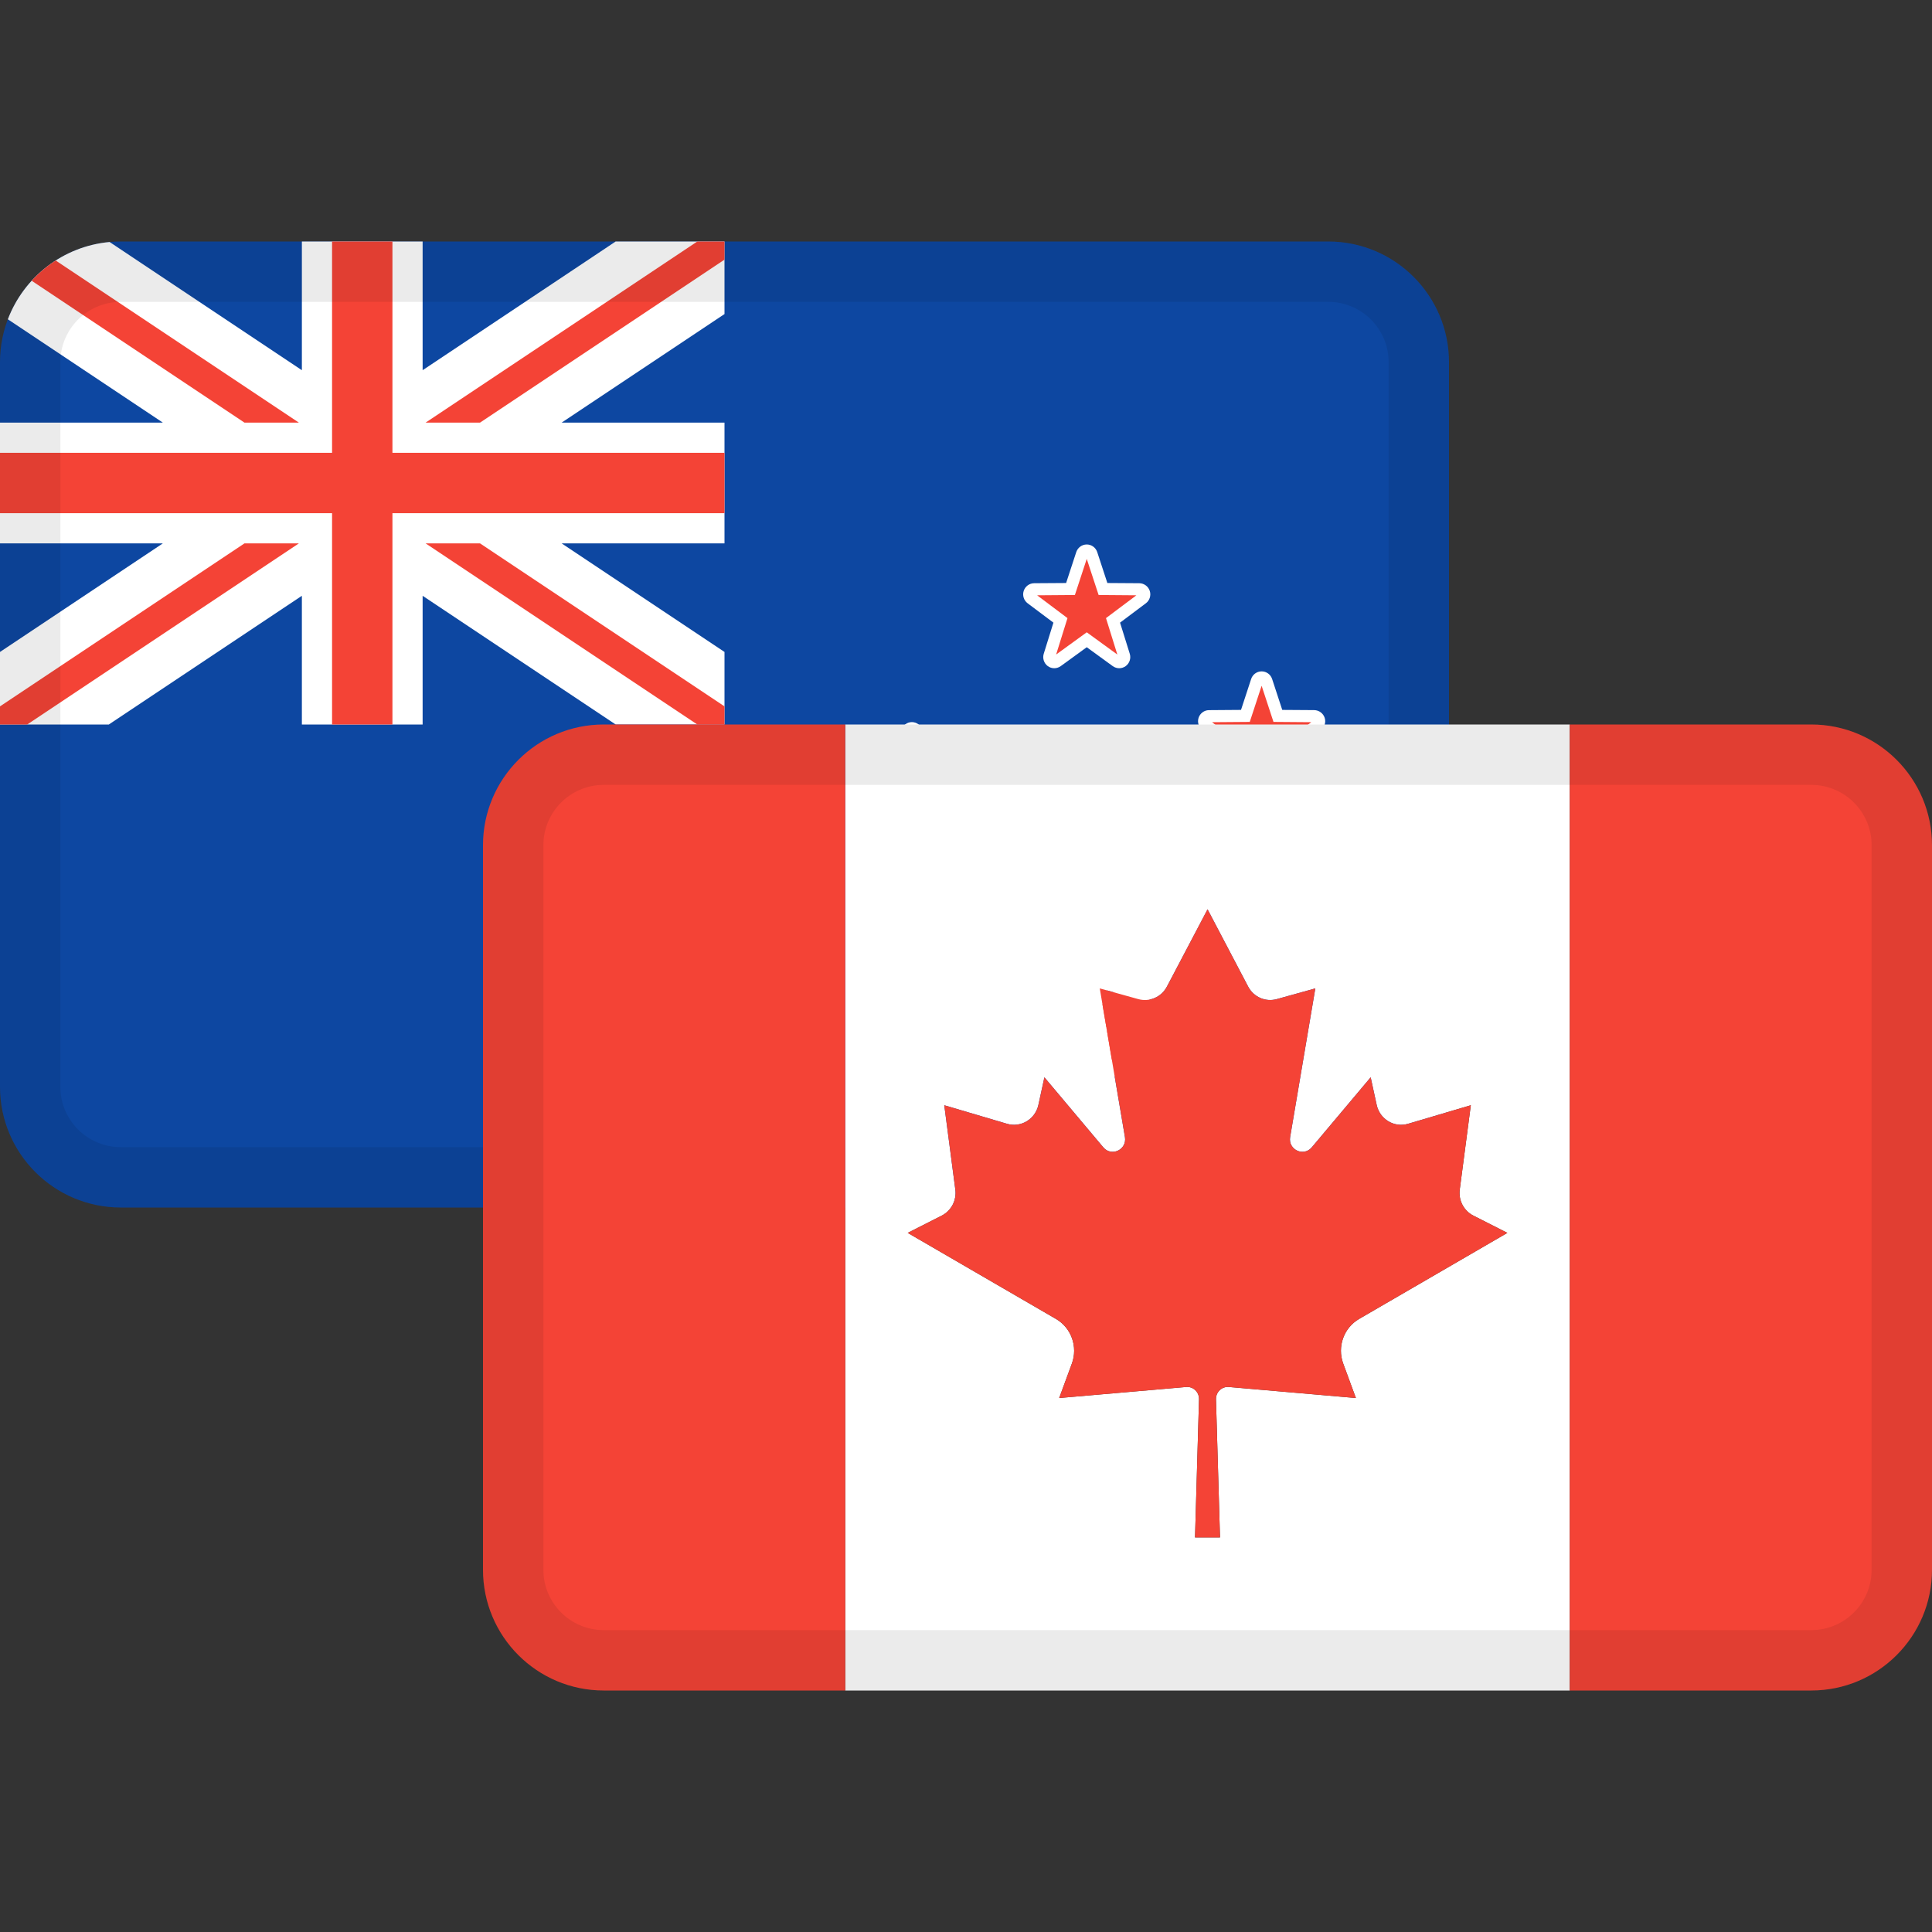 <svg width="72" height="72" viewBox="0 0 72 72" fill="none" xmlns="http://www.w3.org/2000/svg">
<rect x="0" y="0" width="72" height="72" fill="#333333" stroke="none"/>
<path d="M0 13.5C0 11.015 2.015 9 4.5 9H49.5C51.985 9 54 11.015 54 13.5V40.5C54 42.985 51.985 45 49.5 45H4.5C2.015 45 0 42.985 0 40.5V13.5Z" fill="#0D47A1"/>
<path d="M40.109 20.574C40.165 20.409 40.32 20.291 40.5 20.291C40.679 20.291 40.835 20.408 40.89 20.574L41.268 21.727L42.461 21.735C42.639 21.738 42.795 21.855 42.849 22.023C42.903 22.191 42.845 22.375 42.705 22.481L41.741 23.204L42.103 24.364C42.155 24.532 42.096 24.717 41.954 24.822L41.952 24.824C41.88 24.876 41.795 24.903 41.71 24.903C41.624 24.903 41.541 24.875 41.471 24.826L40.5 24.12L39.53 24.825C39.46 24.875 39.375 24.903 39.289 24.903C39.204 24.903 39.119 24.876 39.047 24.823C38.905 24.718 38.845 24.533 38.897 24.365L39.258 23.204L38.296 22.482C38.156 22.376 38.096 22.191 38.15 22.023C38.204 21.855 38.359 21.737 38.538 21.735L39.731 21.727L40.109 20.574Z" fill="white"/>
<path d="M46.627 25.303C46.682 25.137 46.837 25.02 47.017 25.02C47.197 25.02 47.353 25.137 47.408 25.303L47.786 26.456L48.978 26.464C49.157 26.467 49.313 26.584 49.367 26.752C49.421 26.92 49.362 27.104 49.222 27.21L48.259 27.933L48.62 29.093C48.672 29.261 48.613 29.446 48.471 29.551L48.469 29.553C48.398 29.605 48.313 29.632 48.227 29.632C48.141 29.632 48.058 29.604 47.988 29.555L47.986 29.554L47.017 28.849L46.047 29.554C45.977 29.604 45.892 29.632 45.807 29.632C45.721 29.632 45.636 29.605 45.564 29.552C45.423 29.447 45.362 29.262 45.414 29.093L45.776 27.933L44.813 27.211C44.673 27.105 44.614 26.92 44.667 26.752C44.722 26.584 44.877 26.466 45.055 26.465L46.249 26.456L46.627 25.303Z" fill="white"/>
<path d="M33.592 27.195C33.648 27.029 33.803 26.911 33.983 26.911C34.162 26.911 34.318 27.029 34.373 27.195L34.751 28.347L35.944 28.356C36.122 28.358 36.278 28.475 36.332 28.643C36.386 28.811 36.328 28.996 36.188 29.102L35.224 29.825L35.586 30.985C35.638 31.153 35.579 31.338 35.437 31.443L35.435 31.444C35.363 31.497 35.278 31.523 35.193 31.523C35.106 31.523 35.023 31.496 34.954 31.447L34.952 31.445L33.983 30.741L33.013 31.445C32.943 31.495 32.858 31.523 32.772 31.523C32.687 31.523 32.601 31.496 32.53 31.444C32.388 31.338 32.328 31.153 32.38 30.985L32.741 29.825L31.779 29.103C31.639 28.996 31.579 28.811 31.633 28.643C31.687 28.476 31.842 28.358 32.021 28.356L33.214 28.347L33.592 27.195Z" fill="white"/>
<path d="M40.109 35.822C40.165 35.657 40.32 35.539 40.5 35.539C40.679 35.539 40.835 35.657 40.89 35.823L41.269 36.975L42.461 36.985C42.64 36.987 42.795 37.104 42.849 37.272C42.903 37.441 42.845 37.624 42.705 37.731L41.741 38.453L42.103 39.613C42.155 39.781 42.096 39.965 41.954 40.071L41.952 40.072C41.88 40.124 41.796 40.151 41.71 40.151C41.624 40.151 41.541 40.124 41.471 40.075L40.5 39.369L39.53 40.073C39.46 40.123 39.375 40.151 39.289 40.151C39.203 40.151 39.118 40.124 39.047 40.072C38.905 39.966 38.845 39.781 38.897 39.613L39.258 38.453L38.296 37.732C38.156 37.625 38.097 37.441 38.15 37.273C38.204 37.106 38.358 36.987 38.538 36.985L39.731 36.975L40.109 35.822Z" fill="white"/>
<path d="M40.058 22.174L40.5 20.828L40.942 22.174L42.35 22.185L41.217 23.035L41.64 24.393L40.5 23.564L39.359 24.392L39.782 23.035L38.65 22.185L40.058 22.174Z" fill="#F44336"/>
<path d="M46.575 26.903L47.017 25.557L47.459 26.903L48.868 26.914L47.735 27.764L48.158 29.122L47.017 28.293L45.877 29.121L46.3 27.764L45.167 26.914L46.575 26.903Z" fill="#F44336"/>
<path d="M33.541 28.795L33.983 27.448L34.425 28.795L35.833 28.805L34.7 29.655L35.123 31.013L33.983 30.184L32.842 31.013L33.265 29.655L32.132 28.805L33.541 28.795Z" fill="#F44336"/>
<path d="M40.058 37.422L40.5 36.076L40.942 37.422L42.35 37.434L41.217 38.283L41.641 39.641L40.5 38.813L39.359 39.641L39.782 38.283L38.65 37.434L40.058 37.422Z" fill="#F44336"/>
<path d="M11.25 9V13.796L4.085 9.019C2.345 9.178 0.891 10.328 0.293 11.899L6.069 15.75H5.76675e-06L0 20.25H6.069L5.76675e-06 24.296V27H4.056L11.25 22.204V27H15.75V22.204L22.944 27H27V24.296L20.931 20.25H27V15.75H20.931L27 11.704V9H22.944L15.75 13.796V9H11.25Z" fill="white"/>
<path d="M12.375 9V16.875H0V19.125H12.375V27H14.625V19.125H27V16.875H14.625V9H12.375Z" fill="#F44336"/>
<path d="M25.986 9L15.861 15.75H17.889L27 9.676V9H25.986Z" fill="#F44336"/>
<path d="M5.76675e-06 27L1.014 27L11.139 20.25H9.111L0 26.324L5.76675e-06 27Z" fill="#F44336"/>
<path d="M1.18 10.463L9.111 15.75H11.139L2.076 9.708C1.745 9.92 1.444 10.174 1.18 10.463Z" fill="#F44336"/>
<path d="M17.889 20.25L27 26.324V27L25.986 27L15.861 20.25H17.889Z" fill="#F44336"/>
<path fill-rule="evenodd" clip-rule="evenodd" d="M49.5 11.25H4.5C3.257 11.25 2.25 12.257 2.25 13.5V40.5C2.25 41.743 3.257 42.75 4.5 42.75H49.5C50.743 42.75 51.75 41.743 51.75 40.5V13.5C51.75 12.257 50.743 11.25 49.5 11.25ZM4.5 9C2.015 9 0 11.015 0 13.5V40.5C0 42.985 2.015 45 4.5 45H49.5C51.985 45 54 42.985 54 40.5V13.5C54 11.015 51.985 9 49.5 9H4.5Z" fill="black" fill-opacity="0.08"/>
<path fill-rule="evenodd" clip-rule="evenodd" d="M31.5 27H58.5V63H31.5V27ZM46.515 36.767L45.003 33.888V33.883L45.002 33.886L45.003 33.888L43.488 36.767C43.284 37.157 42.841 37.35 42.421 37.234L40.985 36.835L41.923 42.375C42.003 42.844 41.423 43.121 41.118 42.759L38.922 40.148L38.698 41.176C38.581 41.71 38.045 42.033 37.529 41.88L35.19 41.189L35.602 44.331C35.655 44.731 35.451 45.121 35.096 45.302L33.828 45.946L39.353 49.153C39.925 49.485 40.176 50.19 39.945 50.817L39.473 52.1L44.207 51.689C44.468 51.666 44.692 51.881 44.684 52.148L44.535 57.295H45.466L45.316 52.148C45.309 51.88 45.532 51.666 45.794 51.689L50.53 52.1L50.058 50.817C49.827 50.189 50.078 49.485 50.65 49.153L56.175 45.946L54.907 45.302C54.551 45.121 54.348 44.731 54.401 44.331L54.813 41.189L52.474 41.88C51.957 42.033 51.421 41.71 51.305 41.176L51.081 40.148L48.885 42.759C48.58 43.121 48 42.844 48.08 42.375L49.018 36.835L47.582 37.234C47.162 37.35 46.719 37.157 46.515 36.767Z" fill="white"/>
<path d="M58.5 27H67.5C69.985 27 72 29.015 72 31.5V58.5C72 60.985 69.985 63 67.5 63H58.5V27Z" fill="#F44336"/>
<path d="M22.5 27H31.5V63H22.5C20.015 63 18 60.985 18 58.5V31.5C18 29.015 20.015 27 22.5 27Z" fill="#F44336"/>
<path d="M45.003 33.883V33.888L46.515 36.767C46.719 37.157 47.162 37.35 47.582 37.234L49.018 36.835L48.08 42.375C48 42.844 48.58 43.121 48.885 42.759L51.081 40.148L51.305 41.176C51.421 41.71 51.957 42.033 52.474 41.88L54.813 41.189L54.401 44.331C54.348 44.731 54.551 45.121 54.907 45.302L56.175 45.946L50.65 49.153C50.078 49.485 49.827 50.189 50.058 50.817L50.53 52.1L45.794 51.689C45.532 51.666 45.309 51.88 45.316 52.148L45.466 57.295H44.535L44.684 52.148C44.692 51.881 44.468 51.666 44.207 51.689L39.473 52.1L39.945 50.817C40.176 50.19 39.925 49.485 39.353 49.153L33.828 45.946L35.096 45.302C35.451 45.121 35.655 44.731 35.602 44.331L35.19 41.189L37.529 41.88C38.045 42.033 38.581 41.71 38.698 41.176L38.922 40.148L41.118 42.759C41.423 43.121 42.003 42.844 41.923 42.375L40.985 36.835L42.421 37.234C42.841 37.35 43.284 37.157 43.488 36.767L45 33.888L45.002 33.886L45.003 33.883Z" fill="#F44336"/>
<path fill-rule="evenodd" clip-rule="evenodd" d="M67.5 29.25H22.5C21.257 29.25 20.25 30.257 20.25 31.5V58.5C20.25 59.743 21.257 60.75 22.5 60.75H67.5C68.743 60.75 69.75 59.743 69.75 58.5V31.5C69.75 30.257 68.743 29.25 67.5 29.25ZM22.5 27C20.015 27 18 29.015 18 31.5V58.5C18 60.985 20.015 63 22.5 63H67.5C69.985 63 72 60.985 72 58.5V31.5C72 29.015 69.985 27 67.5 27H22.5Z" fill="black" fill-opacity="0.08"/>
</svg>
